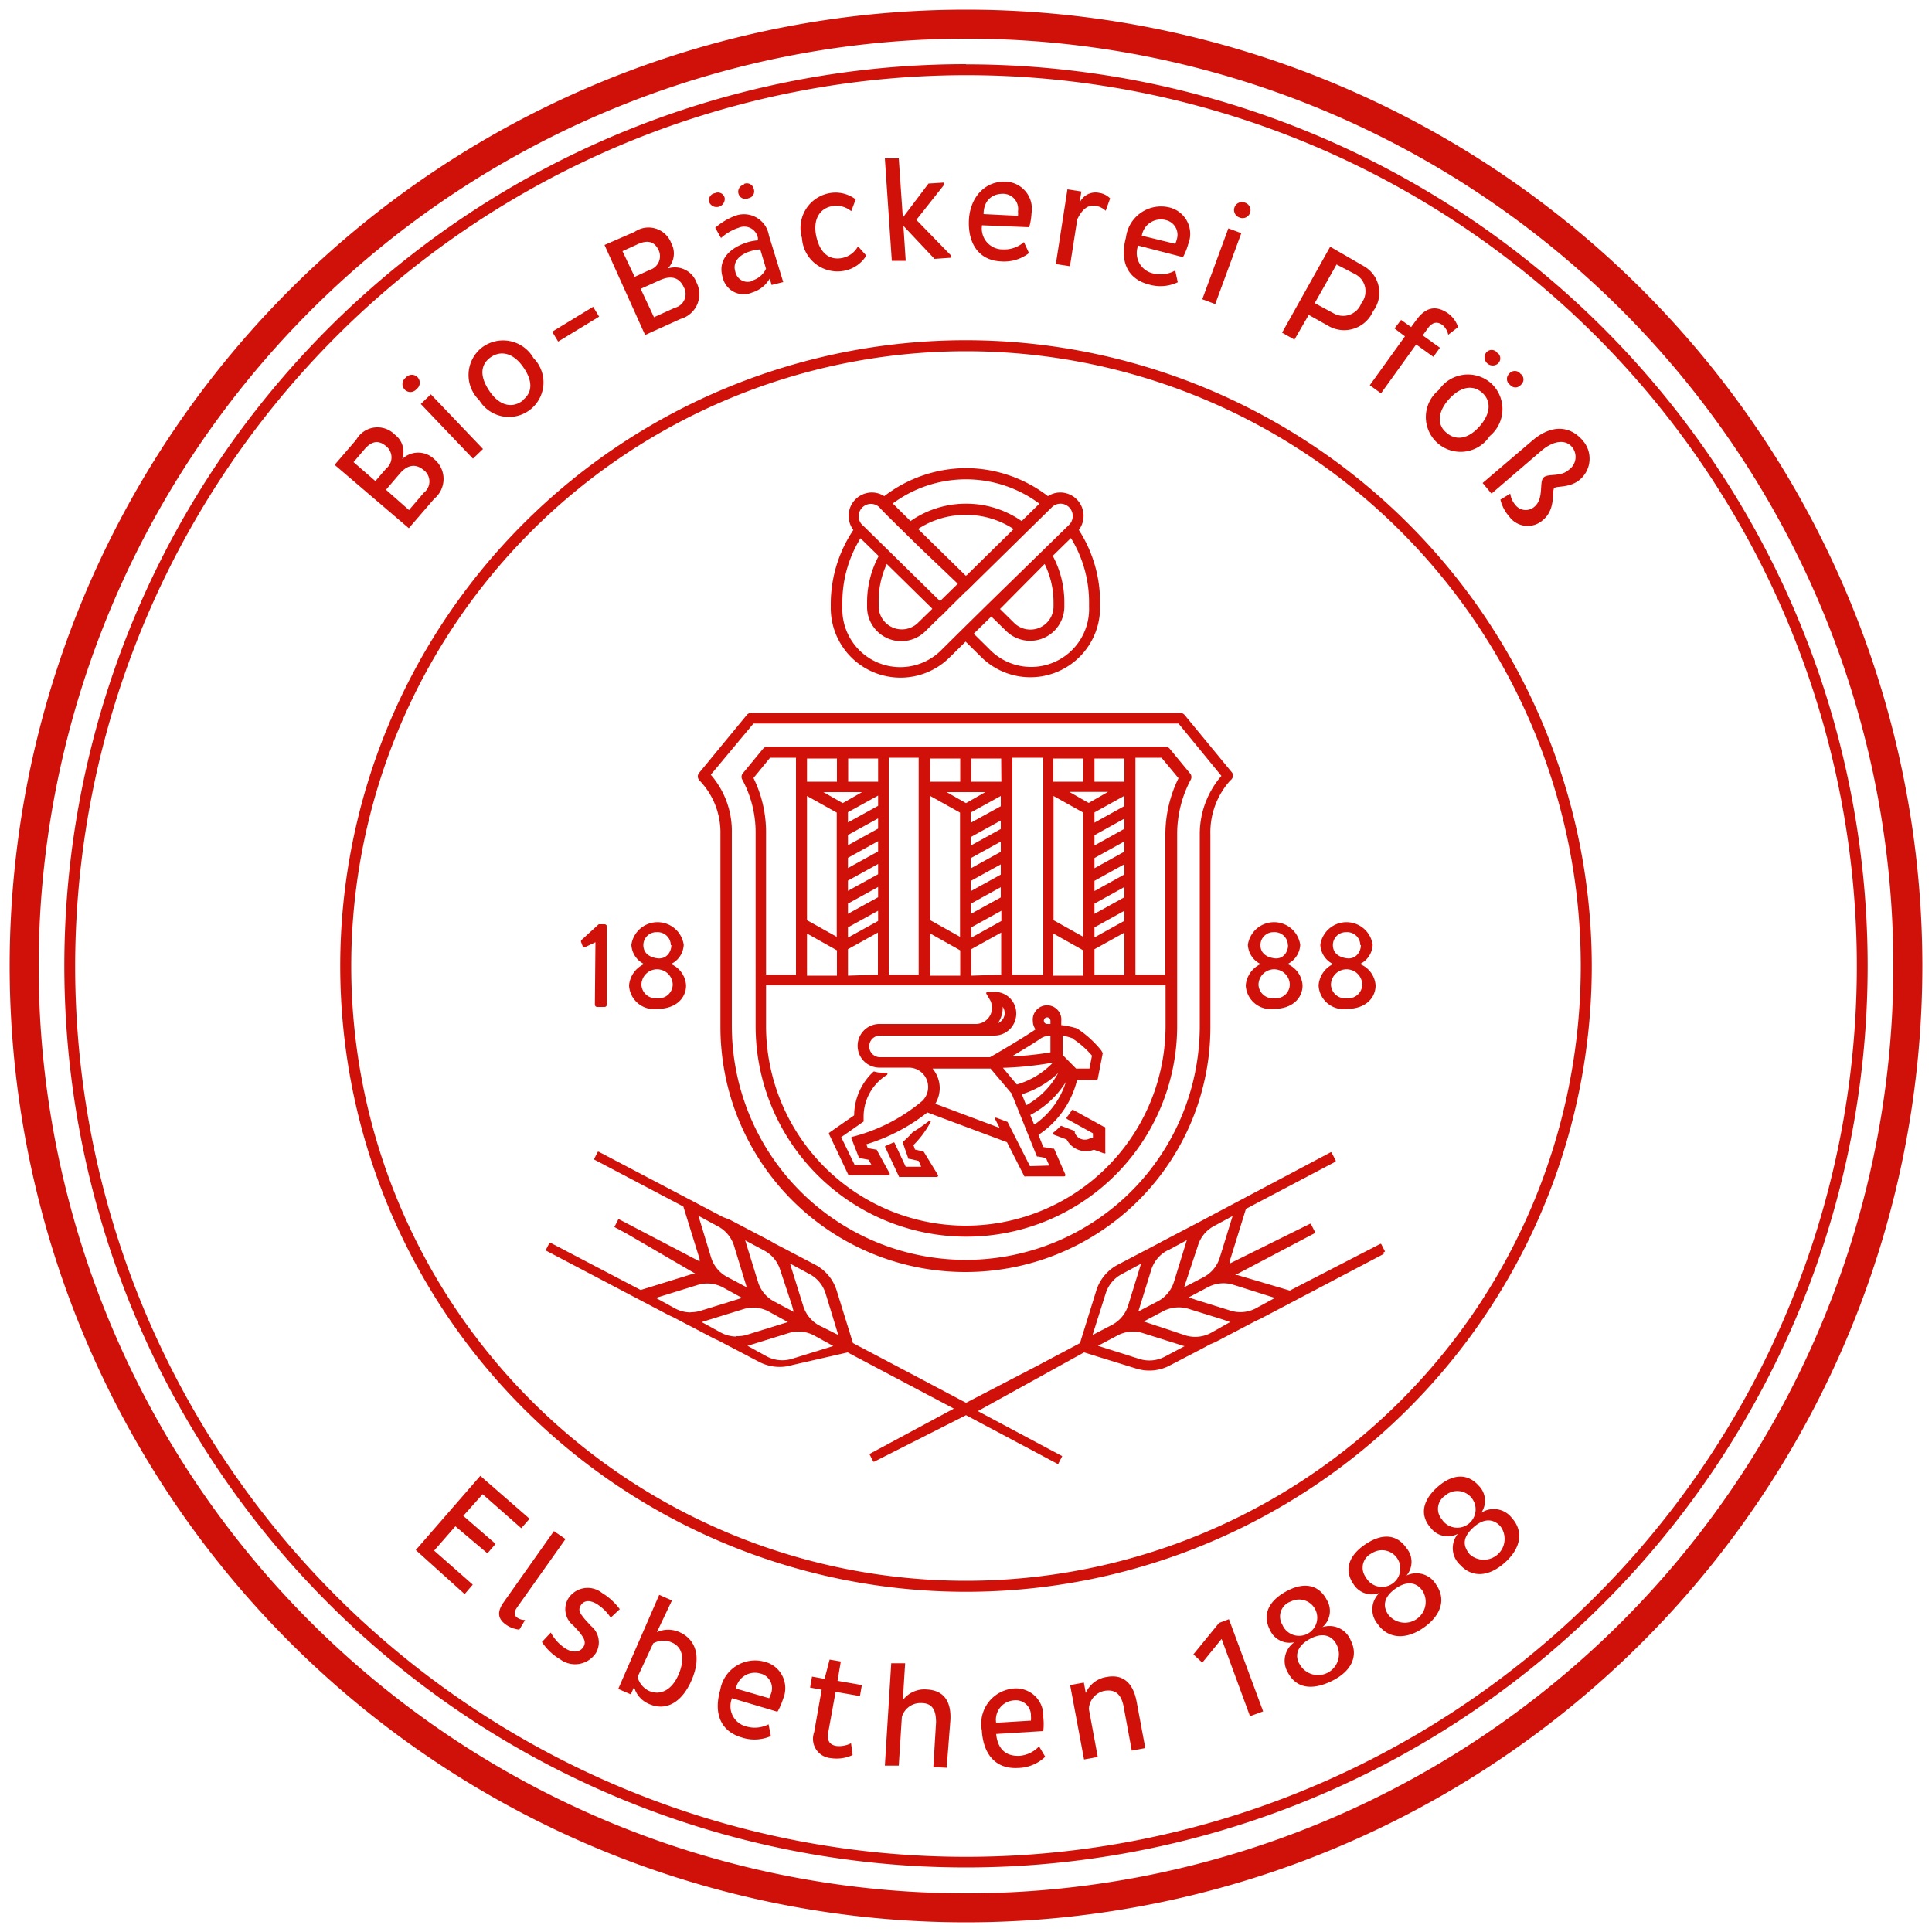 <svg id="Ebene_1" data-name="Ebene 1" xmlns="http://www.w3.org/2000/svg" viewBox="0 0 100 100"><defs><style>.cls-1{fill:#cf1109;}</style></defs><title>Zeichenfläche 1</title><path class="cls-1" d="M17.32,24.06l1.12-1.3a1.26,1.26,0,0,1,2-.26,1.11,1.11,0,0,1,.38,1.26,1.19,1.19,0,0,1,1.65,0,1.33,1.33,0,0,1,0,2.06l-1.31,1.52Zm2.11.84.56-.65a.74.74,0,0,0,0-1.15c-.39-.34-.75-.27-1.11.14l-.58.68Zm1.74,1.5.77-.9a.73.73,0,0,0,0-1.16c-.42-.36-.86-.29-1.26.19l-.7.82Z"/><path class="cls-1" d="M21,19.55a.41.41,0,1,1,.56.59.41.41,0,1,1-.56-.59Zm3.48,4.19-2.7-2.83.52-.5L25,23.24Z"/><path class="cls-1" d="M24.93,18a1.81,1.81,0,0,1,2.68.53,1.79,1.79,0,1,1-2.8,2.19A1.81,1.81,0,0,1,24.93,18Zm2.13,2.71c.51-.4.53-1,0-1.74s-1.19-.84-1.7-.45-.53,1,0,1.76S26.55,21.13,27.06,20.73Z"/><path class="cls-1" d="M30.7,15.88l.31.51-2.12,1.29-.31-.51Z"/><path class="cls-1" d="M31.29,12.68,32.85,12a1.26,1.26,0,0,1,1.9.6,1.11,1.11,0,0,1-.19,1.3,1.19,1.19,0,0,1,1.49.72,1.33,1.33,0,0,1-.83,1.89l-1.83.83Zm1.56,1.65.78-.36a.74.74,0,0,0,.47-1c-.21-.47-.57-.56-1.07-.34l-.81.37Zm1,2.09,1.08-.49a.73.73,0,0,0,.46-1.07c-.23-.5-.65-.62-1.23-.36l-1,.45Z"/><path class="cls-1" d="M37,10a.36.36,0,0,1,.51.25.42.42,0,0,1-.79.24A.36.36,0,0,1,37,10Zm2.94,4.75-.1-.33a1.57,1.57,0,0,1-.91.72,1.11,1.11,0,0,1-1.52-.77c-.28-.89.32-1.53,1.28-1.83a2.58,2.58,0,0,1,.54-.1l0-.12a.72.72,0,0,0-1-.53,2.49,2.49,0,0,0-.91.53l-.3-.53A3.33,3.33,0,0,1,38,11.19a1.31,1.31,0,0,1,1.8,1l.74,2.41Zm-1-.23a1.16,1.16,0,0,0,.71-.61l-.3-1a2.38,2.38,0,0,0-.5.09c-.56.17-.95.54-.79,1.06A.65.65,0,0,0,38.92,14.55Zm-.43-5a.36.36,0,0,1,.5.25.36.36,0,0,1-.27.49.37.37,0,0,1-.52-.25A.37.37,0,0,1,38.5,9.56Z"/><path class="cls-1" d="M43.56,13.36a1.2,1.2,0,0,0,.85-.61l.43.48a1.72,1.72,0,0,1-1.17.79,1.84,1.84,0,0,1-2.16-1.7A1.83,1.83,0,0,1,42.92,10a1.72,1.72,0,0,1,1.37.32l-.23.61a1.21,1.21,0,0,0-1-.26c-.63.12-1,.69-.81,1.56S42.92,13.47,43.56,13.36Z"/><path class="cls-1" d="M48.87,9.56l-1.44,1.82,1.79,1.84v.12l-.85.06-1.61-1.71.12,1.81-.72,0-.36-5.3.72,0,.21,3.06,1.33-1.76.79-.05Z"/><path class="cls-1" d="M50.83,11.66a1.08,1.08,0,0,0,1.09,1.25A1.54,1.54,0,0,0,53,12.53l.26.57a2.1,2.1,0,0,1-1.45.43c-1.21-.06-1.71-1-1.66-2.13s.77-2,1.84-2a1.41,1.41,0,0,1,1.4,1.65,3.14,3.14,0,0,1-.12.71Zm1.86-.49a1.23,1.23,0,0,0,0-.24.78.78,0,0,0-.78-.9c-.61,0-1,.4-1,1.05Z"/><path class="cls-1" d="M54.65,13.67l.6-3.87.72.11-.09.59a.9.9,0,0,1,1-.52,1,1,0,0,1,.58.29l-.23.64a1,1,0,0,0-.52-.26c-.42-.07-.72.22-.95.7l-.38,2.43Z"/><path class="cls-1" d="M58.91,12.71a1.08,1.08,0,0,0,.81,1.45A1.54,1.54,0,0,0,60.83,14l.13.61a2.1,2.1,0,0,1-1.51.11c-1.17-.31-1.48-1.29-1.17-2.43a1.83,1.83,0,0,1,2.22-1.56,1.41,1.41,0,0,1,1,1.91,3.05,3.05,0,0,1-.27.67Zm1.92-.09a1.22,1.22,0,0,0,.08-.23.78.78,0,0,0-.57-1,1,1,0,0,0-1.24.81Z"/><path class="cls-1" d="M62.23,15.49l1.35-3.67.67.25-1.35,3.67Zm2.21-5a.41.41,0,1,1-.28.77.41.41,0,1,1,.28-.77Z"/><path class="cls-1" d="M68.85,12.77l1.73,1a1.58,1.58,0,0,1,.49,2.34,1.63,1.63,0,0,1-2.24.8l-1.09-.61L67,17.58l-.64-.36Zm.33.92-1.13,2,1,.54a1,1,0,0,0,1.41-.53,1,1,0,0,0-.28-1.49Z"/><path class="cls-1" d="M72.52,16.56l.52.37.25-.34c.47-.66,1-.83,1.66-.37a1.43,1.43,0,0,1,.52.71l-.51.4a.89.89,0,0,0-.3-.51c-.28-.2-.53-.14-.76.18l-.26.36.89.64-.34.47-.89-.64-1.82,2.53-.58-.42,1.82-2.53L72.18,17Z"/><path class="cls-1" d="M77.18,19.84a1.81,1.81,0,0,1-.07,2.73,1.8,1.8,0,1,1-2.63-2.39A1.81,1.81,0,0,1,77.18,19.84Zm-2.32,2.55c.48.43,1.12.35,1.71-.31s.63-1.32.15-1.75S75.6,20,75,20.66,74.38,22,74.86,22.39Zm2.66-4.12a.36.36,0,0,1,0,.56.42.42,0,0,1-.61-.56A.36.36,0,0,1,77.51,18.28Zm1.2,1.09a.36.36,0,0,1,0,.56.36.36,0,0,1-.56,0,.37.37,0,0,1-.05-.57A.37.37,0,0,1,78.71,19.36Z"/><path class="cls-1" d="M81.78,24.82c-.53.45-1.19.32-1.33.44s.1,1.07-.57,1.64a1.18,1.18,0,0,1-1.76-.16,2.08,2.08,0,0,1-.46-.88l.51-.31a1.15,1.15,0,0,0,.26.58.68.68,0,0,0,1,.09c.5-.43.22-1.29.47-1.51s.87,0,1.31-.4a.81.81,0,0,0,.16-1.17c-.36-.43-1-.32-1.61.21L77.2,25.55,76.74,25l2.58-2.2c1.06-.9,2-.71,2.6,0A1.42,1.42,0,0,1,81.78,24.82Z"/><path class="cls-1" d="M50,2A48,48,0,1,1,2,50,48.06,48.06,0,0,1,50,2M50,.5A49.5,49.5,0,1,0,99.5,50,49.5,49.5,0,0,0,50,.5Z"/><path class="cls-1" d="M50,3.89A46.11,46.11,0,1,1,3.89,50,46.16,46.16,0,0,1,50,3.89m0-.57A46.67,46.67,0,1,0,96.67,50,46.67,46.67,0,0,0,50,3.33Z"/><path class="cls-1" d="M50,18.18A31.82,31.82,0,1,1,18.18,50,31.82,31.82,0,0,1,50,18.18m0-.57A32.39,32.39,0,1,0,82.39,50,32.42,32.42,0,0,0,50,17.61Z"/><path class="cls-1" d="M21.52,80.23l3.34-3.84,2.55,2.22-.43.49-2-1.76-1,1.12,1.67,1.45-.42.49L23.57,79l-1.1,1.26,2,1.76-.42.49Z"/><path class="cls-1" d="M29.27,79.66l-2.5,3.53c-.19.27-.16.42,0,.54a.69.69,0,0,0,.41.12l-.3.5a1.43,1.43,0,0,1-.68-.25c-.42-.29-.5-.65-.13-1.17l2.6-3.68Z"/><path class="cls-1" d="M31.61,83.73a2.37,2.37,0,0,0-.74-.72c-.38-.22-.67-.16-.82.1s0,.42.22.7l.32.35a1.09,1.09,0,0,1,.26,1.39,1.29,1.29,0,0,1-1.85.34,2.87,2.87,0,0,1-.95-.9l.46-.49a2.25,2.25,0,0,0,.78.84c.39.23.75.17.91-.1s0-.48-.21-.76l-.31-.34a1.07,1.07,0,0,1-.28-1.38,1.19,1.19,0,0,1,1.76-.31,3.26,3.26,0,0,1,.92.84Z"/><path class="cls-1" d="M33.6,88.2a1.34,1.34,0,0,1-.78-.88l-.17.38L32,87.42l2.12-4.87.66.29L34,84.48a1.42,1.42,0,0,1,1.17,0c.86.38,1.14,1.3.63,2.48S34.46,88.58,33.6,88.2ZM34.74,85a1.09,1.09,0,0,0-.93.06L33,86.8a1.11,1.11,0,0,0,.59.72c.6.26,1.19-.05,1.53-.84S35.35,85.24,34.74,85Z"/><path class="cls-1" d="M37.89,87.9a1.08,1.08,0,0,0,.77,1.47,1.54,1.54,0,0,0,1.12-.12l.12.61a2.11,2.11,0,0,1-1.51.07c-1.16-.34-1.44-1.33-1.11-2.46A1.83,1.83,0,0,1,39.53,86a1.41,1.41,0,0,1,1,1.94,3.08,3.08,0,0,1-.29.66Zm1.92,0a1.21,1.21,0,0,0,.09-.22.78.78,0,0,0-.55-1.06,1,1,0,0,0-1.26.78Z"/><path class="cls-1" d="M42.87,89.67c-.08.43.08.64.41.7a1.34,1.34,0,0,0,.77-.14l.08.61A1.93,1.93,0,0,1,43,91a1,1,0,0,1-.86-1.34l.39-2.2-.6-.11.1-.57.65.12.26-1,.58.1-.17,1,1.26.22-.1.57-1.26-.22Z"/><path class="cls-1" d="M48.31,91.46l.14-2.31c0-.65-.2-1-.77-1a1,1,0,0,0-1,.72l-.16,2.52-.72,0,.33-5.3.72,0L46.73,88A1.4,1.4,0,0,1,48,87.45c.87.05,1.25.64,1.19,1.61L49,91.5Z"/><path class="cls-1" d="M51.56,89.75c.07.7.43,1.17,1.22,1.13a1.54,1.54,0,0,0,1-.49l.32.54a2.1,2.1,0,0,1-1.4.58c-1.21.07-1.81-.76-1.88-1.94a1.83,1.83,0,0,1,1.62-2.17A1.41,1.41,0,0,1,54,88.88a3.09,3.09,0,0,1,0,.72Zm1.8-.69a1.23,1.23,0,0,0,0-.24.78.78,0,0,0-.87-.81,1,1,0,0,0-.93,1.16Z"/><path class="cls-1" d="M58.58,90.61l-.42-2.27c-.12-.64-.43-.92-1-.82a1,1,0,0,0-.8.94l.46,2.48-.71.13-.72-3.85.71-.13.1.54a1.4,1.4,0,0,1,1.08-.83c.86-.16,1.37.32,1.55,1.27l.45,2.41Z"/><path class="cls-1" d="M63.1,84l.51-.19,1.77,4.77-.68.25-1.47-4-1,1.23-.46-.43Z"/><path class="cls-1" d="M66.65,86.55A1.17,1.17,0,0,1,67,85a1.11,1.11,0,0,1-1.27-.64c-.4-.78-.08-1.49.86-2s1.69-.32,2.09.46a1.1,1.1,0,0,1-.23,1.4,1.18,1.18,0,0,1,1.46.68c.41.8.06,1.61-1,2.12S67.06,87.35,66.65,86.55Zm-.29-2.49a.94.94,0,1,0,.46-1.17A.82.82,0,0,0,66.36,84.07Zm.9,2.06a1.08,1.08,0,0,0,1.92-1c-.23-.45-.69-.65-1.36-.3S67,85.68,67.26,86.13Z"/><path class="cls-1" d="M71.31,84.06a1.17,1.17,0,0,1,.09-1.61A1.11,1.11,0,0,1,70.06,82c-.5-.72-.27-1.47.6-2.06s1.64-.54,2.14.19a1.1,1.1,0,0,1,0,1.42,1.18,1.18,0,0,1,1.54.48c.51.74.27,1.58-.67,2.23S71.82,84.8,71.31,84.06Zm-.62-2.43A.95.95,0,1,0,71,80.4.82.82,0,0,0,70.69,81.63Zm1.16,1.93a1.08,1.08,0,0,0,1.78-1.22c-.29-.42-.77-.55-1.39-.12S71.56,83.14,71.85,83.56Z"/><path class="cls-1" d="M75.58,81a1.17,1.17,0,0,1-.12-1.61,1.11,1.11,0,0,1-1.39-.29c-.59-.65-.46-1.42.32-2.12s1.56-.74,2.14-.09a1.1,1.1,0,0,1,.14,1.41,1.18,1.18,0,0,1,1.59.28c.6.67.48,1.54-.37,2.3S76.18,81.66,75.58,81Zm-.93-2.33a.95.95,0,1,0,.14-1.25A.82.82,0,0,0,74.65,78.66Zm1.4,1.76A1.08,1.08,0,0,0,77.66,79c-.34-.38-.84-.45-1.4.06S75.71,80,76.05,80.42Z"/><path class="cls-1" d="M63.78,40l-2.47-3a.29.29,0,0,0-.22-.1H38.88a.29.29,0,0,0-.22.1l-2.47,3a.29.29,0,0,0,0,.38,3.88,3.88,0,0,1,1.1,2.78v10a12.68,12.68,0,0,0,25.36,0h0V43.2a4,4,0,0,1,1-2.77l.06-.06A.29.29,0,0,0,63.78,40ZM62.1,43.2v9.9a12.11,12.11,0,0,1-24.22,0v-10a4.45,4.45,0,0,0-1.09-3L39,37.45H61l2.22,2.71A4.6,4.6,0,0,0,62.1,43.2Z"/><path class="cls-1" d="M60.26,38.65H39.72a.29.29,0,0,0-.22.1l-1.07,1.3a.29.29,0,0,0,0,.32,5.74,5.74,0,0,1,.68,2.77v7.59h0V53.1a10.91,10.91,0,0,0,21.82,0V43.2a6,6,0,0,1,.69-2.82.29.29,0,0,0,0-.32l-1.08-1.31A.29.29,0,0,0,60.26,38.65ZM56.65,50.45V49.13l1.55-.86v2.18Zm-11.2-5.2-1.56.86v-.53l1.56-.86Zm0-1.18-1.56.86v-.53l1.56-.86Zm0-1.18-1.56.86v-.53l1.56-.86Zm-1.56,3.88,1.56-.86v.53l-1.56.86Zm1.56-5.06-1.56.86v-.53l1.56-.86ZM44.62,41l-1,.57-1-.57Zm-2.85.2,1.54.86v6.43l-1.54-.86ZM43.89,48l1.56-.86v.53l-1.56.86Zm1.56-7.54H43.9v-1.2h1.55Zm-2.13,0H41.77v-1.2h1.55Zm-1.55,7.86,1.55.87v1.31H41.77Zm2.12,2.18V49.13l1.55-.86v2.18ZM46,47.79V39.22h1.55V50.45H46Zm4.24-2.19,1.56-.86v.53l-1.56.86Zm0-.65v-.53l1.56-.86v.53Zm0-1.18v-.44l1.56-.86v.44Zm0-1.18v-.53l1.56-.86v.53Zm0,4.19,1.56-.86v.53l-1.56.86ZM51,41l-1,.57L49,41Zm-2.85.2,1.54.86v6.43l-1.54-.86ZM50.27,48l1.56-.86v.53l-1.55.86Zm1.56-7.54H50.27v-1.2h1.55Zm-2.13,0H48.15v-1.2H49.7Zm-1.55,7.86,1.55.87v1.31H48.15Zm2.12,2.18V49.13l1.55-.86v2.18ZM52.4,47.8V40.7h0V39.22H54V50.45H52.4Zm5.8-1.36-1.55.86v-.53l1.55-.86Zm0-1.18-1.55.86v-.53l1.55-.86Zm0-1.18-1.55.86v-.53l1.55-.86Zm0-1.18-1.55.86v-.53l1.55-.86Zm0-1.18-1.55.86v-.53l1.55-.86Zm-1.85-.16-1-.57h2Zm-1.82-.36,1.54.86v6.43l-1.54-.86ZM56.65,48l1.55-.86v.52l-1.55.86Zm-2.13-7.54v-1.2h1.55v1.2Zm0,7.86,1.55.87v1.31H54.52Zm3.68-7.86H56.65v-1.2H58.2ZM39,40.27l.86-1.05H41.2V50.45H39.65v-7.3A6.34,6.34,0,0,0,39,40.27ZM50,63.44A10.35,10.35,0,0,1,39.65,53.1V51H60.33V53.1A10.35,10.35,0,0,1,50,63.44ZM60.32,43.2v7.25H58.77V39.22h1.35L61,40.28A6.6,6.6,0,0,0,60.32,43.2Z"/><path class="cls-1" d="M55.84,27.43a1.21,1.21,0,0,0-.95-1.94h0a1.2,1.2,0,0,0-.65.19A7,7,0,0,0,50,24.23h0a7,7,0,0,0-4.23,1.45,1.2,1.2,0,0,0-.65-.19h0a1.21,1.21,0,0,0-.95,1.94A6.9,6.9,0,0,0,43,31.17v.25A3.61,3.61,0,0,0,49.18,34l.8-.79.8.79a3.61,3.61,0,0,0,6.16-2.57v-.25A6.89,6.89,0,0,0,55.84,27.43ZM50,24.81a6.37,6.37,0,0,1,3.8,1.26l-.92.9a5,5,0,0,0-2.88-.9h0a5,5,0,0,0-2.87.9l-.92-.91A6.37,6.37,0,0,1,50,24.81Zm2.46,2.58L50,29.81l-2.48-2.43A4.47,4.47,0,0,1,50,26.65h0A4.47,4.47,0,0,1,52.46,27.38Zm-3.68,6.2a3,3,0,0,1-5.18-2.16v-.25a6.33,6.33,0,0,1,.94-3.32l.94.92a5.08,5.08,0,0,0-.6,2.4v.25a1.77,1.77,0,0,0,3,1.26l1.19-1.17-4.37-4.29-.07-.06a.64.64,0,0,1,.44-1.09h0a.63.63,0,0,1,.45.18l0,0c.18.21.69.71,2.11,2.1L50,30.62l4.45-4.37a.63.63,0,0,1,.45-.18h0a.64.64,0,0,1,.44,1.09L51.1,31.3h0L49.78,32.6h0ZM45.9,29.19l2.36,2.32-.78.76a1.2,1.2,0,0,1-2-.85v-.25A4.51,4.51,0,0,1,45.9,29.19Zm8.17,0a4.51,4.51,0,0,1,.46,2v.25a1.2,1.2,0,0,1-2,.84l-.77-.76Zm2.3,2.23a3,3,0,0,1-5.18,2.16l-.79-.78.91-.89.78.76a1.77,1.77,0,0,0,3-1.25v-.25a5.08,5.08,0,0,0-.6-2.4l.94-.92a6.33,6.33,0,0,1,.94,3.32Z"/><path class="cls-1" d="M57.13,58.32l-1.56-.86a.07.07,0,0,0-.09,0c-.08.12-.16.24-.25.35a.07.07,0,0,0,0,.11l1.34.74v.26l0,0h-.06l-.09,0a.56.56,0,0,1-.27.07.56.56,0,0,1-.52-.36l0-.09a.07.07,0,0,0,0,0l-.66-.25a.07.07,0,0,0-.08,0c-.1.1-.22.21-.35.32a.07.07,0,0,0,0,.12l.67.25a1.13,1.13,0,0,0,1.41.53l.52.19h.07a.07.07,0,0,0,0-.06V58.38A.07.07,0,0,0,57.13,58.32Z"/><path class="cls-1" d="M57,54.37a5.31,5.31,0,0,0-1.26-1.14,4.31,4.31,0,0,0-.81-.17v-.2a.74.74,0,1,0-1.47,0,.73.73,0,0,0,.14.42h0c-.53.37-2,1.24-2.36,1.44l-4.2,0H45.55a.56.56,0,0,1,0-1.12h5.92a1.13,1.13,0,0,0,1.13-1.13,1.11,1.11,0,0,0-1.11-1.13h-.37a.07.07,0,0,0-.06.11l.19.32A.84.84,0,0,1,50.52,53h-5a1.13,1.13,0,0,0,0,2.26h1.52a1,1,0,0,1,1,1,1,1,0,0,1-.31.73,9.11,9.11,0,0,1-3.42,1.8l-.23.06a.07.07,0,0,0,0,.1l.39,1a.07.07,0,0,0,.05,0l.44.08.15.27h-.87l-.7-1.44,1.16-.81a.07.07,0,0,0,0-.06v-.12s0-.06,0-.09a2.54,2.54,0,0,1,1.19-2.13.07.07,0,0,0,0-.13h-.26a1.37,1.37,0,0,1-.35-.05.07.07,0,0,0-.07,0,3.11,3.11,0,0,0-1,2.26l-1.29.9a.07.07,0,0,0,0,.09l1,2.11a.07.07,0,0,0,.06,0h2a.07.07,0,0,0,.06-.11l-.67-1.22a.07.07,0,0,0-.05,0l-.4-.07-.08-.2A9.63,9.63,0,0,0,48,57.58l4.12,1.54.9,1.77a.07.07,0,0,0,.06,0h2a.07.07,0,0,0,.06-.1l-.58-1.33a.07.07,0,0,0-.05,0L54,59.37l-.25-.63a4.76,4.76,0,0,0,2-2.84l1,0a.07.07,0,0,0,.07-.06l.25-1.29a.07.07,0,0,0,0-.06Zm-1.48-.61h0a4.61,4.61,0,0,1,1,.88l-.13.67-.69,0L55,54.6v-1A3.49,3.49,0,0,1,55.56,53.76Zm-2.21,6.6-1.16-2.29,0,0-.59-.22h0l-.05,0a.07.07,0,0,0,0,.08l.23.45-3.33-1.25a1.57,1.57,0,0,0,.23-.82,1.59,1.59,0,0,0-.37-1h3l1.09,1.29,1.31,3.26a.07.07,0,0,0,.05,0l.42.08.17.39Zm-.2-3.17-.22-.55a4.78,4.78,0,0,0,1.88-1.1A4.18,4.18,0,0,1,53.15,57.19Zm.41,1-.19-.48A4.77,4.77,0,0,0,55.17,56,4.2,4.2,0,0,1,53.55,58.2Zm-.91-2.08-.7-.84A17.6,17.6,0,0,0,54.5,55,4.2,4.2,0,0,1,52.64,56.13Zm1.76-2.53v.89a16.65,16.65,0,0,1-2,.21c.55-.33,1.19-.71,1.51-.94A1,1,0,0,1,54.39,53.6Zm0-.58h-.17a.17.17,0,1,1,.17-.17Zm-2.47-.89a.58.58,0,0,1,.1.33.56.56,0,0,1-.35.52,1.4,1.4,0,0,0,.25-.8Z"/><path class="cls-1" d="M47.81,59.61a.07.07,0,0,0,0,0l-.45-.11-.08-.23a5,5,0,0,0,.89-1.2.07.07,0,0,0,0-.06.07.07,0,0,0,0,0h0a.07.07,0,0,0-.07,0,9.23,9.23,0,0,1-.87.6h0a4.21,4.21,0,0,1-.38.39l-.11.1a.07.07,0,0,0,0,.08l.28.8a.07.07,0,0,0,.05,0l.48.11.13.3h-.8l-.58-1.24a.07.07,0,0,0-.09,0l-.39.17a.07.07,0,0,0,0,0,.07.07,0,0,0,0,.06l.72,1.54a.07.07,0,0,0,.06,0h1.88a.07.07,0,0,0,.07-.1Z"/><path class="cls-1" d="M71.69,64.78l-.2-.39a.06.06,0,0,0-.06,0h0L66.76,66.8,64.06,66l-.13,0,3.49-1.84.63-.33a.07.07,0,0,0,0-.09l-.2-.39a.06.06,0,0,0-.06,0h0L63.65,65.4l0-.12.84-2.71,4.63-2.44a.07.07,0,0,0,0-.09l-.2-.39a.06.06,0,0,0-.06,0h0L62.54,63l-.24.13h0l-2.1,1.1-.24.13h0l-2.1,1.1a2.28,2.28,0,0,0-1.12,1.35l-.84,2.71-2.28,1.21L50,72.61l-3.59-1.9-2.26-1.19-.84-2.71a2.27,2.27,0,0,0-1.12-1.35l-2.1-1.1h0l-.22-.13-2.1-1.1h0L37.43,63,31,59.62a.07.07,0,0,0-.06,0l-.2.39a.07.07,0,0,0,0,0,.07.07,0,0,0,0,0l4.63,2.44.84,2.71a.75.75,0,0,1,0,.13l-4.15-2.17a.07.07,0,0,0-.06,0l-.2.39a.06.06,0,0,0,0,0,.07.07,0,0,0,0,0l.65.35L36,65.93l-.13,0-2.71.84-4.66-2.44a.07.07,0,0,0-.06,0l-.2.39a.06.06,0,0,0,0,0,.07.07,0,0,0,0,0l6.37,3.35.24.11,0,0,2.1,1.1.24.11,0,0,2.1,1.1a2.3,2.3,0,0,0,1.74.16L43.87,70l5.5,2.91L45,75.26a.07.07,0,0,0,0,0,.07.07,0,0,0,0,0l.2.39a.07.07,0,0,0,.06,0h0L50,73.25l4.72,2.51h0a.07.07,0,0,0,.06,0l.2-.39a.07.07,0,0,0,0,0,.07.07,0,0,0,0,0l-4.37-2.33L56.11,70l2.71.84a2.29,2.29,0,0,0,.67.1h0a2.25,2.25,0,0,0,1.09-.28l1.61-.84.47-.25,0,0,.24-.1,2.1-1.1,0,0,.24-.11,6.37-3.35a.07.07,0,0,0,0-.09Zm-32.15-.06a1.71,1.71,0,0,1,.84,1L41,67.59l.08.31-1-.53a1.71,1.71,0,0,1-.84-1l-.67-2.17Zm-3.39-1.79,1,.54a1.71,1.71,0,0,1,.84,1l.66,2.16-1-.53a1.71,1.71,0,0,1-.84-1Zm-.4,5a1.72,1.72,0,0,1-.8-.2l-1-.55,2.19-.68a1.72,1.72,0,0,1,1.27.13l1,.55-2.16.67A1.73,1.73,0,0,1,35.74,67.92Zm2.37,1.25a1.73,1.73,0,0,1-.8-.2l-1-.55,2.16-.67a1.7,1.7,0,0,1,1.3.12l1,.55-2.19.68A1.72,1.72,0,0,1,38.11,69.16ZM41,70.33a1.72,1.72,0,0,1-1.31-.12l-1-.55L40.82,69a1.71,1.71,0,0,1,1.31.12l1,.55Zm1.41-1.72a1.71,1.71,0,0,1-.83-1l-.69-2.21,1,.54a1.71,1.71,0,0,1,.84,1l.66,2.16ZM62.8,63.48l1-.54-.67,2.17a1.71,1.71,0,0,1-.84,1l-1,.52L62,64.49A1.71,1.71,0,0,1,62.8,63.48Zm-2.37,1.25,1-.54-.67,2.17a1.72,1.72,0,0,1-.84,1l-1,.52.68-2.19A1.71,1.71,0,0,1,60.43,64.72Zm-3.2,2.22a1.71,1.71,0,0,1,.83-1l1-.54-.67,2.17a1.71,1.71,0,0,1-.84,1l-1,.52Zm3.06,3.27a1.71,1.71,0,0,1-1.31.12l-2.15-.68,1-.53A1.71,1.71,0,0,1,59.15,69l2.16.68ZM62.66,69a1.71,1.71,0,0,1-1.3.12L59.2,68.4l1-.53a1.73,1.73,0,0,1,.8-.2,1.71,1.71,0,0,1,.47.06l1.83.57.37.13ZM65,67.72a1.72,1.72,0,0,1-1.27.13l-1.83-.57-.37-.13,1-.53a1.71,1.71,0,0,1,1.31-.12l2.15.68Z"/><path class="cls-1" d="M30.82,48.77l-.51.24a.1.1,0,0,1-.14,0l-.08-.22a.12.12,0,0,1,0-.13l.9-.82h.31a.12.12,0,0,1,.11.12V52a.12.12,0,0,1-.11.12h-.39a.12.12,0,0,1-.12-.12Z"/><path class="cls-1" d="M33.34,49.9v0a1.17,1.17,0,0,1-.66-1,1.37,1.37,0,0,1,2.71,0,1.17,1.17,0,0,1-.66,1v0A1.28,1.28,0,0,1,35.51,51c0,.69-.56,1.22-1.48,1.22A1.29,1.29,0,0,1,32.56,51,1.34,1.34,0,0,1,33.34,49.9ZM34,51.67a.73.73,0,0,0,.82-.69.81.81,0,0,0-1.62,0A.74.74,0,0,0,34,51.67Zm.72-2.75a.68.68,0,0,0-.73-.67.67.67,0,0,0-.69.67c0,.34.22.61.71.68S34.75,49.26,34.75,48.92Z"/><path class="cls-1" d="M65.25,49.9v0a1.17,1.17,0,0,1-.66-1,1.37,1.37,0,0,1,2.71,0,1.17,1.17,0,0,1-.66,1v0A1.28,1.28,0,0,1,67.42,51c0,.69-.56,1.22-1.48,1.22A1.29,1.29,0,0,1,64.48,51,1.34,1.34,0,0,1,65.25,49.9Zm.69,1.77a.73.73,0,0,0,.82-.69.81.81,0,0,0-1.62,0A.74.74,0,0,0,65.95,51.67Zm.72-2.75a.68.68,0,0,0-.73-.67.67.67,0,0,0-.69.67c0,.34.22.61.71.68S66.67,49.25,66.67,48.92Z"/><path class="cls-1" d="M69,49.9v0a1.17,1.17,0,0,1-.66-1,1.37,1.37,0,0,1,2.71,0,1.17,1.17,0,0,1-.66,1v0A1.28,1.28,0,0,1,71.2,51c0,.69-.56,1.22-1.48,1.22A1.29,1.29,0,0,1,68.25,51,1.34,1.34,0,0,1,69,49.9Zm.69,1.77a.73.73,0,0,0,.82-.69.81.81,0,0,0-1.62,0A.74.74,0,0,0,69.72,51.67Zm.72-2.75a.68.68,0,0,0-.73-.67.67.67,0,0,0-.69.67c0,.34.22.61.71.68S70.44,49.25,70.44,48.92Z"/><polygon class="cls-1" points="48.66 31.93 50.44 30.17 50.02 29.78 48.25 31.51 48.66 31.93"/></svg>